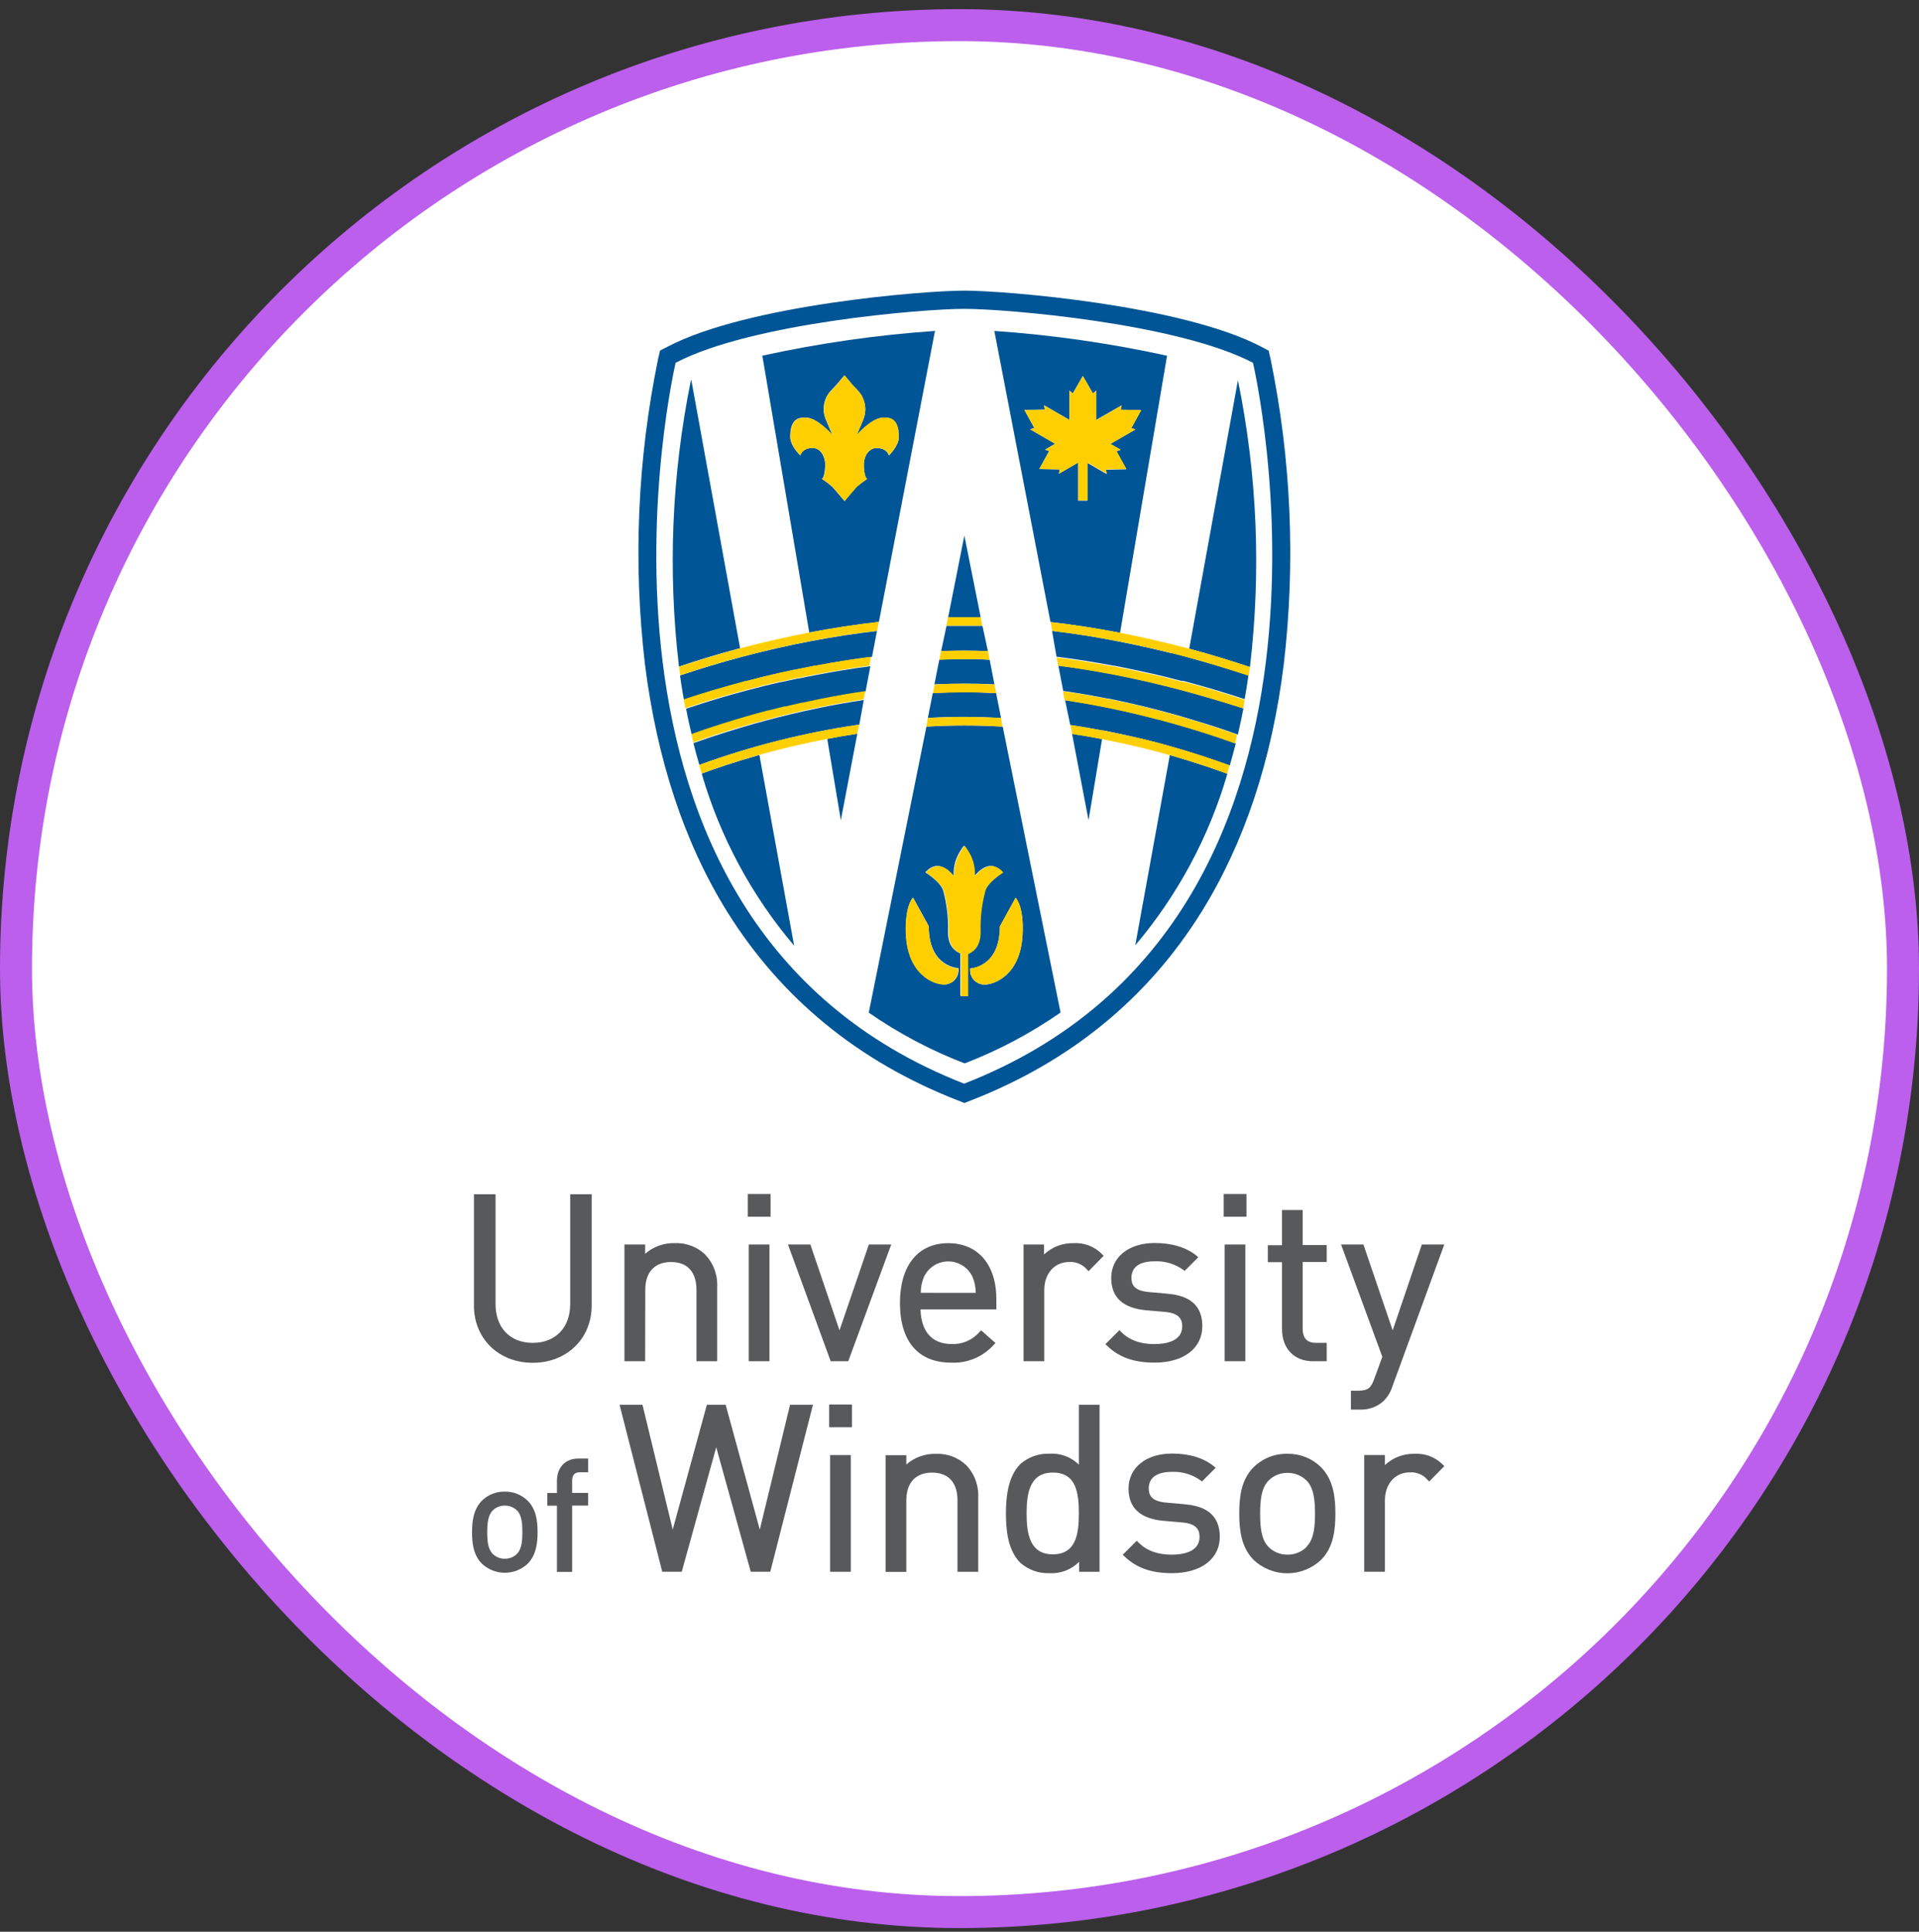 <svg xmlns="http://www.w3.org/2000/svg" width="150" height="151" viewBox="0 0 150 151" fill="none"><rect x="0" y="0" width="150" height="151" fill="#333333" stroke="none"/><rect x="1.25" y="1.964" width="147.5" height="147.5" rx="73.75" fill="white"></rect><rect x="1.25" y="1.964" width="147.5" height="147.5" rx="73.75" stroke="#BB5FEC" stroke-width="2.5"></rect><path d="M75.38 84.703C42.59 71.928 52.816 28.349 52.816 28.349C58.737 25.234 72.157 24.133 75.38 24.133C78.603 24.133 92.024 25.253 97.945 28.349C97.94 28.349 108.157 71.924 75.38 84.703Z" fill="white"></path><path d="M99.308 28.03L99.163 27.407L98.596 27.107C92.333 23.828 78.528 22.718 75.38 22.718C72.232 22.718 58.422 23.819 52.159 27.112L51.593 27.402L51.447 28.025C49.83 35.883 49.48 43.948 50.412 51.916C51.349 59.369 53.494 65.88 56.834 71.258C61.05 78.027 67.107 82.992 74.874 86.018L75.385 86.22L75.895 86.018C83.662 82.992 89.728 78.027 93.93 71.258C97.27 65.88 99.43 59.373 100.348 51.916C101.279 43.949 100.927 35.885 99.308 28.03ZM75.375 84.711C42.584 71.937 52.81 28.358 52.81 28.358C58.732 25.243 72.152 24.142 75.375 24.142C78.598 24.142 92.019 25.257 97.94 28.358C97.94 28.348 108.152 71.927 75.375 84.702V84.711Z" fill="#005596"></path><path d="M54.844 60.46C56.276 65.406 58.739 69.993 62.072 73.918L59.359 59.013C57.369 59.575 55.804 60.118 54.844 60.474V60.46Z" fill="#005596"></path><path d="M68.7 48.615L73.084 25.868C68.544 26.182 64.034 26.829 59.588 27.802L63.256 49.444C65.097 49.093 66.919 48.812 68.676 48.615H68.7ZM67.519 36.328C67.519 36.895 67.636 37.373 67.777 37.434C67.499 37.621 67.232 37.823 66.976 38.038C66.798 38.216 66.011 39.167 66.011 39.167C66.011 39.167 65.224 38.23 65.046 38.038C64.788 37.821 64.519 37.617 64.24 37.429C64.38 37.368 64.498 36.895 64.498 36.323C64.498 35.635 64.1 35.016 63.514 35.016C62.666 35.016 62.549 35.597 62.549 35.597C62.549 35.597 61.767 34.862 61.767 34.15C61.767 32.534 62.638 32.646 63.013 32.646C63.879 32.646 65.06 33.995 65.06 33.995C64.929 33.7 64.704 33.175 64.638 33.011C64.61 32.946 64.577 32.861 64.54 32.773C64.345 32.298 64.33 31.768 64.498 31.283C64.699 30.66 65.13 30.393 65.481 29.957C65.833 29.521 66.006 29.343 66.006 29.343C66.006 29.343 66.151 29.493 66.526 29.957C66.901 30.421 67.308 30.66 67.51 31.283C67.686 31.768 67.677 32.302 67.486 32.782C67.454 32.876 67.416 32.955 67.388 33.021C67.322 33.185 67.097 33.709 66.966 34.005C66.966 34.005 68.147 32.655 69.013 32.655C69.388 32.655 70.26 32.548 70.26 34.159C70.26 34.871 69.477 35.607 69.477 35.607C69.477 35.607 69.365 35.026 68.512 35.026C67.927 35.021 67.519 35.635 67.519 36.328Z" fill="#005596"></path><path d="M58.371 53.237C59.186 53.022 60.011 52.82 60.812 52.637L61.023 52.59L62.072 52.361H62.123L62.391 52.305L63.697 52.042H63.758C65.257 51.757 66.738 51.523 68.162 51.344L68.199 51.148L68.55 49.321C66.859 49.517 65.103 49.789 63.327 50.127C61.552 50.464 59.725 50.885 57.959 51.354C56.296 51.799 54.68 52.291 53.181 52.792H53.153C53.209 53.176 53.307 53.879 53.457 54.699C54.975 54.193 56.647 53.696 58.296 53.26L58.371 53.237Z" fill="#005596"></path><path d="M64.662 57.754L65.725 64.116L67.013 57.352C66.259 57.464 65.491 57.595 64.671 57.754H64.662Z" fill="#005596"></path><path d="M60.024 55.585H60.08L61.298 55.266H61.383C61.813 55.163 62.249 55.06 62.671 54.967H62.75C63.219 54.859 63.687 54.765 64.118 54.676C65.317 54.432 66.498 54.208 67.627 54.067H67.655L68.034 52.076C66.657 52.254 65.224 52.484 63.819 52.76C63.35 52.844 62.905 52.938 62.413 53.041H62.334L61.059 53.322H60.984C60.136 53.519 59.289 53.725 58.469 53.945C56.9 54.358 55.316 54.831 53.63 55.397C53.696 55.739 53.766 56.119 53.845 56.465L53.906 56.733C53.958 56.967 54.014 57.201 54.07 57.44C55.55 56.906 57.195 56.386 58.83 55.922L60.024 55.585Z" fill="#005596"></path><path d="M62.924 55.575L62.769 55.607C61.486 55.898 60.193 56.221 58.928 56.582C57.293 57.05 55.705 57.551 54.202 58.09C54.342 58.662 54.498 59.231 54.67 59.8L54.722 59.772C58.753 58.307 62.923 57.259 67.168 56.643L67.519 54.717C66.423 54.881 65.29 55.078 64.147 55.312L62.924 55.575Z" fill="#005596"></path><path d="M57.851 50.681L54.038 29.709H54.01C52.507 37.076 52.19 44.637 53.073 52.105C54.591 51.589 56.193 51.107 57.832 50.671L57.851 50.681Z" fill="#005596"></path><path d="M76.654 48.24L75.38 41.864L74.115 48.24C74.523 48.24 74.944 48.24 75.361 48.24C75.778 48.24 76.219 48.24 76.654 48.24Z" fill="#005596"></path><path d="M77.216 50.891C77.155 50.6 76.865 49.218 76.794 48.923C76.354 48.923 75.886 48.923 75.389 48.923C74.893 48.923 74.452 48.923 73.984 48.923C73.918 49.218 73.628 50.6 73.567 50.891C74.227 50.891 74.827 50.858 75.398 50.858C75.97 50.858 76.551 50.867 77.216 50.891Z" fill="#005596"></path><path d="M75.39 53.439C76.088 53.439 76.832 53.439 77.732 53.5L77.357 51.57H77.31C76.575 51.518 75.952 51.518 75.39 51.518C74.828 51.518 74.195 51.518 73.46 51.56H73.422L73.038 53.495C73.956 53.457 74.701 53.439 75.39 53.439Z" fill="#005596"></path><path d="M78.246 56.119L77.862 54.18H77.825C76.888 54.133 76.11 54.109 75.38 54.109C74.649 54.109 73.857 54.109 72.911 54.18L72.527 56.114C73.562 56.058 74.49 56.035 75.361 56.035C76.232 56.035 77.211 56.068 78.246 56.119Z" fill="#005596"></path><path d="M78.364 56.798C77.305 56.737 76.331 56.709 75.389 56.709C74.448 56.709 73.478 56.737 72.415 56.798L67.908 79.157C70.239 80.774 72.755 82.106 75.403 83.124C78.052 82.103 80.568 80.768 82.898 79.147L78.378 56.798H78.364ZM73.782 76.941C72.981 76.941 70.972 76.163 70.822 73.043C70.705 70.762 71.37 70.158 71.37 70.158L72.597 72.397C72.597 75.611 74.916 75.676 74.916 75.676C74.938 75.837 74.926 76.001 74.879 76.156C74.832 76.312 74.752 76.455 74.644 76.577C74.536 76.698 74.403 76.795 74.255 76.86C74.106 76.926 73.945 76.958 73.782 76.955V76.941ZM75.656 77.85H75.066V74.528C74.761 74.397 74.082 74.06 74.101 72.809C74.133 71.738 74.008 70.668 73.731 69.633C73.534 68.931 72.326 68.191 72.326 68.191C73.534 66.846 74.593 68.659 74.546 68.443C74.524 67.922 74.623 67.402 74.836 66.926C74.978 66.632 75.151 66.354 75.352 66.097C75.554 66.354 75.728 66.632 75.872 66.926C76.085 67.402 76.185 67.922 76.162 68.443C76.115 68.668 77.174 66.846 78.382 68.191C78.382 68.191 77.193 68.931 76.977 69.633C76.701 70.668 76.576 71.738 76.607 72.809C76.607 74.144 75.848 74.435 75.586 74.552L75.656 77.85ZM79.928 73.067C79.769 76.187 77.764 76.964 76.963 76.964C76.803 76.967 76.644 76.935 76.497 76.871C76.35 76.807 76.218 76.712 76.111 76.592C76.004 76.472 75.924 76.331 75.876 76.178C75.828 76.025 75.814 75.863 75.834 75.704C75.834 75.704 78.153 75.639 78.153 72.425L79.38 70.186C79.38 70.186 80.046 70.781 79.928 73.067Z" fill="#005596"></path><path d="M92.347 53.935C91.518 53.715 90.675 53.509 89.846 53.312L89.738 53.288L88.581 53.031L88.347 52.979L87.016 52.712C85.578 52.436 84.145 52.206 82.758 52.028H82.726L83.11 54.019H83.18C84.299 54.183 85.424 54.375 86.614 54.614H86.684C88.45 54.97 90.244 55.406 92.019 55.907C93.608 56.376 95.177 56.844 96.676 57.392L96.76 57.425C96.919 56.735 97.065 56.046 97.196 55.359L97.116 55.336C95.58 54.848 93.973 54.37 92.347 53.935Z" fill="#005596"></path><path d="M91.878 56.596L90.665 56.263H90.641L89.362 55.935C88.425 55.711 87.512 55.504 86.585 55.312C85.465 55.087 84.355 54.891 83.282 54.731H83.254L83.657 56.671C84.43 56.783 85.235 56.924 86.172 57.102H86.257L86.669 57.186L87.025 57.256L87.254 57.303C87.681 57.392 88.121 57.491 88.603 57.598L88.964 57.683C89.461 57.8 89.901 57.907 90.295 58.011L90.44 58.048L91.377 58.306L91.606 58.371C93.152 58.807 94.637 59.308 96.028 59.8L96.127 59.837C96.292 59.263 96.448 58.687 96.595 58.109L96.492 58.071C95.002 57.533 93.452 57.041 91.878 56.596Z" fill="#005596"></path><path d="M83.798 57.359L85.086 64.114L86.145 57.766C85.32 57.607 84.561 57.476 83.798 57.359Z" fill="#005596"></path><path d="M91.443 59.013L88.74 73.89C92.056 69.975 94.509 65.406 95.94 60.479C94.511 59.95 92.998 59.481 91.443 59.013Z" fill="#005596"></path><path d="M97.701 52.145C98.588 44.668 98.271 37.097 96.764 29.721L92.956 50.707C94.59 51.147 96.183 51.63 97.701 52.145Z" fill="#005596"></path><path d="M87.55 49.463L91.223 27.807C86.776 26.832 82.264 26.183 77.722 25.868L82.112 48.624C83.887 48.826 85.714 49.112 87.55 49.463ZM81.685 35.152L82.477 34.684L80.523 33.559L80.847 33.447L80.074 32.042L81.671 32.014L81.606 31.676L83.596 32.824V30.529L83.854 30.753L84.641 29.386L85.428 30.753L85.686 30.529V32.824L87.662 31.69L87.597 32.028L89.194 32.056L88.421 33.461L88.745 33.574L86.791 34.698L87.583 35.166L87.26 35.279L88.033 36.684L86.435 36.717L86.501 37.054L84.992 36.183V39.139H84.276V36.159L82.767 37.031L82.833 36.693L81.236 36.661L82.008 35.255L81.685 35.152Z" fill="#005596"></path><path d="M92.815 51.364L91.644 51.05H91.522C90.173 50.713 88.805 50.408 87.451 50.146C85.676 49.785 83.914 49.514 82.237 49.317C82.279 49.617 82.532 51.031 82.584 51.331C84.027 51.514 85.516 51.748 87.025 52.034H87.095C87.512 52.114 87.948 52.203 88.416 52.301L88.66 52.352L89.878 52.624H89.915L91.138 52.914L91.466 52.999L92.36 53.228H92.398H92.473H92.515C94.15 53.664 95.738 54.137 97.237 54.634H97.293C97.405 53.997 97.504 53.364 97.588 52.76H97.527C96.033 52.287 94.436 51.804 92.815 51.364Z" fill="#005596"></path><path d="M76.65 48.239C76.214 48.239 75.792 48.239 75.357 48.239C74.921 48.239 74.518 48.239 74.111 48.239L73.97 48.913C74.415 48.913 74.907 48.913 75.376 48.913C75.844 48.913 76.312 48.913 76.781 48.913C76.781 48.913 76.654 48.239 76.65 48.239Z" fill="#FFCF01"></path><path d="M68.672 48.613C66.915 48.81 65.093 49.082 63.252 49.442C61.449 49.789 59.631 50.206 57.846 50.679C56.207 51.115 54.605 51.616 53.087 52.112C53.087 52.112 53.087 52.15 53.087 52.173C53.11 52.356 53.134 52.539 53.157 52.721V52.778H53.185C54.694 52.267 56.3 51.78 57.963 51.34C59.734 50.871 61.538 50.454 63.332 50.112C65.126 49.77 66.864 49.503 68.555 49.307L68.691 48.613H68.672Z" fill="#FFCF01"></path><path d="M92.955 50.708C91.171 50.24 89.353 49.809 87.554 49.462C85.718 49.106 83.891 48.825 82.134 48.628V48.689L82.242 49.261C82.24 49.281 82.24 49.301 82.242 49.322C83.924 49.519 85.68 49.79 87.451 50.137C88.805 50.399 90.173 50.704 91.522 51.041L91.644 51.074L92.801 51.373C94.436 51.814 96.033 52.31 97.546 52.807H97.607C97.607 52.718 97.64 52.624 97.649 52.535C97.658 52.446 97.677 52.306 97.691 52.193V52.137C96.183 51.631 94.59 51.149 92.955 50.708Z" fill="#FFCF01"></path><path d="M67.149 56.643C62.905 57.259 58.734 58.308 54.703 59.772L54.651 59.8L54.848 60.461C55.785 60.105 57.368 59.562 59.364 58.999C61.092 58.531 62.877 58.095 64.662 57.758C65.486 57.603 66.259 57.472 67.004 57.355L67.159 56.648L67.149 56.643Z" fill="#FFCF01"></path><path d="M96.038 59.796C94.632 59.285 93.157 58.803 91.616 58.367L91.386 58.302L90.449 58.044L90.304 58.006C89.906 57.903 89.47 57.796 88.974 57.678L88.599 57.608C88.131 57.496 87.662 57.402 87.25 57.313L87.02 57.266L86.664 57.196L86.257 57.102H86.201C85.264 56.924 84.458 56.784 83.685 56.671V56.732L83.797 57.313V57.374C84.561 57.491 85.329 57.622 86.14 57.777C87.92 58.119 89.704 58.541 91.433 59.028C92.988 59.468 94.501 59.965 95.93 60.489V60.433C95.986 60.255 96.038 60.077 96.089 59.894V59.838L96.038 59.796Z" fill="#FFCF01"></path><path d="M95.963 60.42L96.122 59.881C96.071 60.059 96.014 60.242 95.963 60.42Z" fill="#FFCF01"></path><path d="M78.246 56.119C77.211 56.062 76.265 56.039 75.361 56.039C74.457 56.039 73.562 56.067 72.527 56.119L72.4 56.798C73.464 56.737 74.438 56.709 75.375 56.709C76.312 56.709 77.291 56.737 78.35 56.798L78.246 56.119Z" fill="#FFCF01"></path><path d="M78.256 56.179L78.359 56.699L78.26 56.179H78.256Z" fill="#FFCF01"></path><path d="M77.217 50.891C76.552 50.891 75.957 50.858 75.39 50.858C74.823 50.858 74.219 50.858 73.558 50.891L73.422 51.57H73.46C74.195 51.542 74.809 51.528 75.39 51.528C75.971 51.528 76.575 51.528 77.31 51.565H77.357L77.217 50.891Z" fill="#FFCF01"></path><path d="M68.156 51.327C66.751 51.505 65.252 51.739 63.753 52.025H63.692L62.366 52.292L62.099 52.348H62.047L60.998 52.577L60.787 52.624C59.982 52.807 59.162 53.008 58.347 53.224H58.291C56.642 53.66 54.965 54.161 53.452 54.662V54.723L53.55 55.29V55.36C55.236 54.798 56.829 54.32 58.389 53.908C59.209 53.692 60.057 53.481 60.905 53.285H60.98L62.254 53.004H62.333C62.802 52.901 63.27 52.807 63.739 52.723C65.172 52.451 66.596 52.217 67.955 52.039V51.978L68.067 51.397V51.336L68.156 51.327Z" fill="#FFCF01"></path><path d="M68.166 51.389L68.053 51.969L68.166 51.389Z" fill="#FFCF01"></path><path d="M97.251 54.699C95.752 54.197 94.164 53.724 92.529 53.293H92.487H92.412H92.374L91.48 53.064L91.152 52.979L89.929 52.689H89.892L88.674 52.417L88.43 52.366C87.962 52.267 87.526 52.178 87.109 52.099H87.039C85.535 51.813 84.041 51.574 82.598 51.396V51.457L82.706 51.986V52.047H82.739C84.144 52.225 85.549 52.459 86.997 52.731L88.327 52.998L88.561 53.05L89.718 53.307L89.826 53.331C90.655 53.523 91.499 53.733 92.328 53.954C93.963 54.389 95.569 54.867 97.101 55.359L97.181 55.382V55.326C97.213 55.144 97.246 54.961 97.279 54.773V54.717L97.251 54.699Z" fill="#FFCF01"></path><path d="M97.209 55.326L97.302 54.773C97.27 54.956 97.237 55.144 97.204 55.326H97.209Z" fill="#FFCF01"></path><path d="M77.731 53.504C76.832 53.462 76.087 53.443 75.389 53.443C74.691 53.443 73.955 53.443 73.046 53.504V53.565L72.934 54.127V54.188C73.871 54.141 74.663 54.118 75.403 54.118C76.143 54.118 76.911 54.118 77.848 54.188H77.876L77.731 53.504Z" fill="#FFCF01"></path><path d="M67.637 54.02C66.508 54.184 65.328 54.385 64.129 54.629C63.688 54.718 63.243 54.812 62.761 54.919H62.681C62.255 55.013 61.824 55.116 61.393 55.219H61.309L60.067 55.533H60.011L58.802 55.861C57.172 56.329 55.523 56.844 54.043 57.379C54.085 57.566 54.127 57.758 54.174 57.945V57.983V58.039C55.678 57.496 57.27 56.99 58.901 56.531C60.166 56.175 61.458 55.847 62.742 55.556L62.897 55.523L64.133 55.261C65.281 55.027 66.415 54.83 67.506 54.666L67.637 53.968V54.02Z" fill="#FFCF01"></path><path d="M96.666 57.42C95.167 56.886 93.598 56.385 92.01 55.935C90.234 55.434 88.44 54.998 86.674 54.642H86.604C85.414 54.403 84.29 54.207 83.17 54.047H83.1V54.108L83.213 54.684V54.745H83.241C84.313 54.905 85.424 55.101 86.543 55.326C87.48 55.514 88.417 55.724 89.321 55.949L90.6 56.277H90.623L91.837 56.61C93.401 57.055 94.952 57.547 96.446 58.085L96.549 58.123V58.067C96.591 57.889 96.633 57.706 96.675 57.528V57.472L96.666 57.42Z" fill="#FFCF01"></path><path d="M69.477 35.591C69.477 35.591 70.259 34.855 70.259 34.144C70.259 32.527 69.393 32.64 69.013 32.64C68.147 32.64 66.966 33.989 66.966 33.989C67.097 33.694 67.322 33.169 67.388 33.005C67.416 32.94 67.449 32.855 67.486 32.766C67.676 32.293 67.687 31.767 67.519 31.286C67.317 30.663 66.886 30.396 66.535 29.96C66.184 29.525 66.015 29.347 66.015 29.347C66.015 29.347 65.879 29.501 65.5 29.97C65.121 30.438 64.718 30.672 64.516 31.295C64.35 31.779 64.365 32.307 64.558 32.78C64.591 32.874 64.629 32.954 64.657 33.019C64.722 33.183 64.947 33.708 65.078 34.003C65.078 34.003 63.898 32.654 63.031 32.654C62.657 32.654 61.785 32.546 61.785 34.158C61.785 34.87 62.568 35.605 62.568 35.605C62.568 35.605 62.68 35.024 63.532 35.024C64.118 35.024 64.516 35.638 64.516 36.331C64.516 36.898 64.399 37.376 64.258 37.437C64.534 37.624 64.8 37.825 65.055 38.041C65.233 38.219 66.02 39.17 66.02 39.17C66.02 39.17 66.807 38.233 66.985 38.041C67.241 37.826 67.509 37.624 67.786 37.437C67.645 37.376 67.528 36.903 67.528 36.331C67.528 35.642 67.926 35.024 68.512 35.024C69.36 35.02 69.477 35.591 69.477 35.591Z" fill="#FFCF01"></path><path d="M75.838 75.696C75.818 75.855 75.833 76.017 75.88 76.17C75.928 76.323 76.008 76.465 76.115 76.584C76.222 76.704 76.354 76.799 76.501 76.863C76.648 76.927 76.807 76.959 76.967 76.956C77.768 76.956 79.778 76.179 79.933 73.059C80.05 70.778 79.385 70.173 79.385 70.173L78.157 72.412C78.157 75.631 75.838 75.696 75.838 75.696Z" fill="#FFCF01"></path><path d="M72.593 72.415L71.365 70.176C71.365 70.176 70.705 70.781 70.799 73.067C70.958 76.186 72.963 76.964 73.759 76.964C73.919 76.966 74.078 76.933 74.225 76.869C74.371 76.804 74.503 76.709 74.609 76.59C74.716 76.471 74.796 76.33 74.845 76.177C74.893 76.024 74.907 75.863 74.888 75.704C74.888 75.704 72.593 75.629 72.593 72.415Z" fill="#FFCF01"></path><path d="M76.654 72.822C76.623 71.751 76.747 70.681 77.024 69.646C77.221 68.943 78.43 68.203 78.43 68.203C77.221 66.859 76.162 68.672 76.209 68.456C76.232 67.935 76.132 67.415 75.919 66.939C75.775 66.644 75.601 66.366 75.399 66.109C75.198 66.367 75.025 66.645 74.883 66.939C74.67 67.415 74.571 67.935 74.593 68.456C74.635 68.681 73.581 66.859 72.373 68.203C72.373 68.203 73.562 68.943 73.778 69.646C74.055 70.681 74.18 71.751 74.148 72.822C74.148 74.073 74.808 74.406 75.113 74.541V77.863H75.68V74.584C75.9 74.471 76.673 74.162 76.654 72.822Z" fill="#FFCF01"></path><path d="M82.838 36.692L82.773 37.029L84.281 36.158V39.114H84.623H84.665H85.012V36.158L86.52 37.029L86.45 36.692L88.052 36.659L87.279 35.263L87.602 35.151L86.811 34.697L88.764 33.568L88.441 33.46L89.214 32.059L87.616 32.026L87.682 31.689L85.691 32.837V30.541L85.433 30.766L84.646 29.398L83.859 30.766L83.597 30.541V32.837L81.611 31.689L81.677 32.026L80.079 32.059L80.847 33.46L80.524 33.568L82.478 34.697L81.686 35.151L82.014 35.263L81.241 36.659L82.838 36.692Z" fill="#FFCF01"></path><path d="M44.57 101.935C44.57 103.78 43.421 104.969 41.642 104.969C39.864 104.969 38.734 103.777 38.734 101.935V93.351H37.045V102.051C37.045 104.644 38.98 106.526 41.642 106.526C44.305 106.526 46.249 104.634 46.249 102.051V93.351H44.57V101.935Z" fill="#58595B"></path><path d="M50.438 100.825C50.438 99.44 51.174 98.649 52.452 98.649C53.73 98.649 54.439 99.421 54.439 100.825V106.405H56.059V100.609C56.084 100.139 56.011 99.668 55.846 99.226C55.681 98.784 55.426 98.382 55.098 98.043C54.781 97.748 54.409 97.518 54.002 97.369C53.595 97.219 53.163 97.152 52.73 97.172C51.886 97.152 51.064 97.45 50.429 98.006V97.281H48.809V106.405H50.429L50.438 100.825Z" fill="#58595B"></path><path d="M60.232 93.331H58.453V95.109H60.232V93.331Z" fill="#58595B"></path><path d="M60.145 97.28H58.526V106.404H60.145V97.28Z" fill="#58595B"></path><path d="M66.305 106.404L69.663 97.28H67.915L65.62 103.99L63.344 97.28H61.592L64.931 106.404H66.305Z" fill="#58595B"></path><path d="M74.121 97.176C71.757 97.176 70.346 98.921 70.346 101.845C70.346 104.856 71.77 106.515 74.353 106.515C74.979 106.544 75.603 106.432 76.18 106.189C76.757 105.945 77.272 105.576 77.688 105.108L77.814 104.982L76.688 103.988L76.579 104.098C76.31 104.416 75.972 104.668 75.59 104.835C75.208 105.001 74.792 105.078 74.376 105.058C72.859 105.058 72.002 104.098 71.952 102.352H77.883V101.594C77.897 98.868 76.449 97.176 74.121 97.176ZM71.972 101.057C71.971 100.633 72.054 100.213 72.217 99.822C72.384 99.458 72.652 99.149 72.989 98.933C73.326 98.716 73.719 98.601 74.12 98.601C74.52 98.601 74.913 98.716 75.25 98.933C75.587 99.149 75.855 99.458 76.022 99.822C76.186 100.214 76.271 100.635 76.271 101.061L71.972 101.057Z" fill="#58595B"></path><path d="M83.911 97.175C83.058 97.156 82.232 97.472 81.609 98.056V97.281H80.006V106.405H81.626V100.841C81.626 99.549 82.424 98.648 83.57 98.648C83.834 98.63 84.099 98.674 84.342 98.778C84.586 98.881 84.801 99.041 84.971 99.245L85.09 99.364L86.269 98.162L86.153 98.046C85.864 97.748 85.514 97.515 85.127 97.365C84.74 97.215 84.325 97.15 83.911 97.175Z" fill="#58595B"></path><path d="M93.979 103.667C93.979 101.617 92.413 101.233 91.237 101.124L89.823 100.998C88.601 100.898 88.439 100.375 88.439 99.875C88.439 99.047 89.078 98.593 90.24 98.593C91.041 98.557 91.83 98.79 92.483 99.256L92.598 99.345L93.671 98.272L93.529 98.156C92.741 97.51 91.612 97.163 90.26 97.163C88.227 97.163 86.859 98.262 86.859 99.901C86.859 101.422 87.793 102.273 89.638 102.425L91.085 102.551C92.251 102.654 92.41 103.213 92.41 103.674C92.41 104.882 91.045 105.065 90.234 105.065C89.094 105.065 88.247 104.733 87.617 104.098L87.501 103.975L86.405 105.071L86.528 105.187C87.472 106.098 88.621 106.512 90.254 106.512C92.512 106.515 93.979 105.396 93.979 103.667Z" fill="#58595B"></path><path d="M97.43 93.331H95.652V95.109H97.43V93.331Z" fill="#58595B"></path><path d="M97.345 97.28H95.725V106.404H97.345V97.28Z" fill="#58595B"></path><path d="M100.209 103.882C100.209 105.415 101.16 106.405 102.627 106.405H103.703V104.968H102.859C102.163 104.968 101.825 104.6 101.825 103.845V98.649H103.703V97.324H101.825V94.582H100.209V97.334H99.1V98.659H100.209V103.882Z" fill="#58595B"></path><path d="M108.819 108.425L112.893 97.28H111.138L108.859 103.993L106.574 97.28H104.825L108.051 106.06L107.445 107.716C107.18 108.464 106.968 108.709 106.153 108.709H105.594V110.183H106.312C106.985 110.21 107.641 109.972 108.14 109.521C108.45 109.214 108.683 108.839 108.819 108.425Z" fill="#58595B"></path><path d="M39.456 116.596C39.124 116.589 38.793 116.65 38.484 116.773C38.175 116.897 37.895 117.081 37.658 117.315C36.996 118 36.897 118.938 36.897 119.769C36.897 120.6 36.986 121.534 37.661 122.223C38.147 122.683 38.791 122.939 39.46 122.939C40.129 122.939 40.772 122.683 41.258 122.223C41.92 121.537 42.02 120.6 42.02 119.772C42.02 118.944 41.931 118.004 41.255 117.318C41.019 117.083 40.738 116.899 40.429 116.775C40.12 116.651 39.789 116.59 39.456 116.596ZM40.414 121.461C40.288 121.585 40.138 121.683 39.974 121.749C39.809 121.814 39.633 121.846 39.456 121.842C39.282 121.845 39.108 121.813 38.946 121.748C38.784 121.682 38.636 121.585 38.513 121.461C38.135 121.084 38.085 120.425 38.085 119.766C38.085 119.107 38.138 118.441 38.513 118.07C38.636 117.946 38.784 117.849 38.946 117.784C39.108 117.718 39.282 117.686 39.456 117.689C39.633 117.685 39.809 117.717 39.974 117.783C40.138 117.848 40.288 117.946 40.414 118.07C40.798 118.454 40.831 119.146 40.831 119.766C40.831 120.385 40.794 121.077 40.41 121.461H40.414Z" fill="#58595B"></path><path d="M43.533 115.761V116.705H42.781V117.698H43.533V122.871H44.722V117.688H45.974V116.695H44.722V115.774C44.722 115.294 44.914 115.082 45.345 115.082H45.974V114.012H45.189C44.185 114.019 43.533 114.704 43.533 115.761Z" fill="#58595B"></path><path d="M59.39 119.567L56.721 109.807H55.253L52.584 119.567L50.219 109.807H48.428L51.766 122.862H53.289L55.985 113.129L58.684 122.862H60.208L63.546 109.807H61.755L59.39 119.567Z" fill="#58595B"></path><path d="M66.504 113.738H64.885V122.862H66.504V113.738Z" fill="#58595B"></path><path d="M66.591 109.787H64.812V111.565H66.591V109.787Z" fill="#58595B"></path><path d="M73.144 113.642C72.3 113.623 71.478 113.921 70.843 114.477V113.748H69.223V122.873H70.843V117.286C70.843 115.901 71.578 115.11 72.856 115.11C74.135 115.11 74.843 115.881 74.843 117.286V122.866H76.463V117.07C76.488 116.599 76.415 116.128 76.25 115.687C76.085 115.245 75.83 114.842 75.502 114.504C75.186 114.211 74.814 113.985 74.41 113.837C74.005 113.689 73.575 113.623 73.144 113.642Z" fill="#58595B"></path><path d="M84.329 114.487C84.025 114.188 83.661 113.957 83.261 113.81C82.862 113.663 82.435 113.602 82.01 113.632C81.179 113.605 80.369 113.897 79.748 114.45C78.755 115.444 78.629 117.13 78.629 118.302C78.629 119.474 78.745 121.15 79.748 122.154C80.37 122.706 81.179 122.999 82.01 122.972C82.441 122.999 82.872 122.934 83.275 122.782C83.678 122.629 84.044 122.393 84.348 122.087V122.866H85.948V109.807H84.329V114.487ZM82.295 121.498C80.487 121.498 80.245 119.882 80.245 118.302C80.245 116.722 80.49 115.106 82.295 115.106C84.1 115.106 84.329 116.643 84.329 118.302C84.329 119.961 84.084 121.498 82.295 121.498Z" fill="#58595B"></path><path d="M92.592 117.583L91.178 117.457C89.956 117.357 89.793 116.834 89.793 116.334C89.793 115.506 90.432 115.052 91.595 115.052C92.395 115.016 93.185 115.249 93.837 115.715L93.953 115.804L95.026 114.731L94.883 114.615C94.095 113.969 92.966 113.622 91.615 113.622C89.581 113.622 88.213 114.721 88.213 116.36C88.213 117.881 89.147 118.732 90.992 118.884L92.439 119.01C93.605 119.113 93.764 119.672 93.764 120.133C93.764 121.341 92.4 121.524 91.588 121.524C90.449 121.524 89.601 121.192 88.972 120.557L88.856 120.434L87.76 121.53L87.882 121.646C88.826 122.557 89.975 122.971 91.608 122.971C93.88 122.971 95.347 121.855 95.347 120.123C95.331 118.073 93.767 117.692 92.592 117.583Z" fill="#58595B"></path><path d="M100.636 113.641C100.146 113.629 99.659 113.716 99.204 113.896C98.749 114.077 98.335 114.347 97.986 114.691C96.993 115.685 96.867 117.086 96.867 118.311C96.867 119.536 96.999 120.924 97.986 121.931C98.699 122.605 99.643 122.981 100.624 122.981C101.605 122.981 102.549 122.605 103.262 121.931C104.255 120.937 104.381 119.536 104.381 118.311C104.381 117.086 104.249 115.698 103.262 114.691C102.916 114.35 102.506 114.081 102.055 113.901C101.604 113.721 101.121 113.632 100.636 113.641ZM102.126 120.927C101.929 121.12 101.696 121.272 101.44 121.374C101.185 121.477 100.911 121.527 100.636 121.523C100.362 121.528 100.091 121.477 99.838 121.375C99.585 121.273 99.355 121.12 99.162 120.927C98.576 120.341 98.499 119.331 98.499 118.327C98.499 117.324 98.579 116.314 99.162 115.728C99.355 115.535 99.585 115.382 99.838 115.28C100.091 115.177 100.362 115.127 100.636 115.132C100.911 115.128 101.185 115.178 101.44 115.281C101.696 115.383 101.929 115.535 102.126 115.728C102.725 116.327 102.788 117.384 102.788 118.327C102.788 119.271 102.725 120.301 102.126 120.901V120.927Z" fill="#58595B"></path><path d="M112.794 114.501C112.504 114.205 112.155 113.975 111.768 113.827C111.382 113.678 110.968 113.615 110.555 113.64C109.702 113.621 108.876 113.938 108.253 114.521V113.736H106.634V122.86H108.253V117.283C108.253 115.992 109.051 115.091 110.197 115.091C110.461 115.072 110.726 115.117 110.97 115.22C111.213 115.324 111.429 115.484 111.598 115.687L111.717 115.806L112.896 114.604L112.794 114.501Z" fill="#58595B"></path></svg>